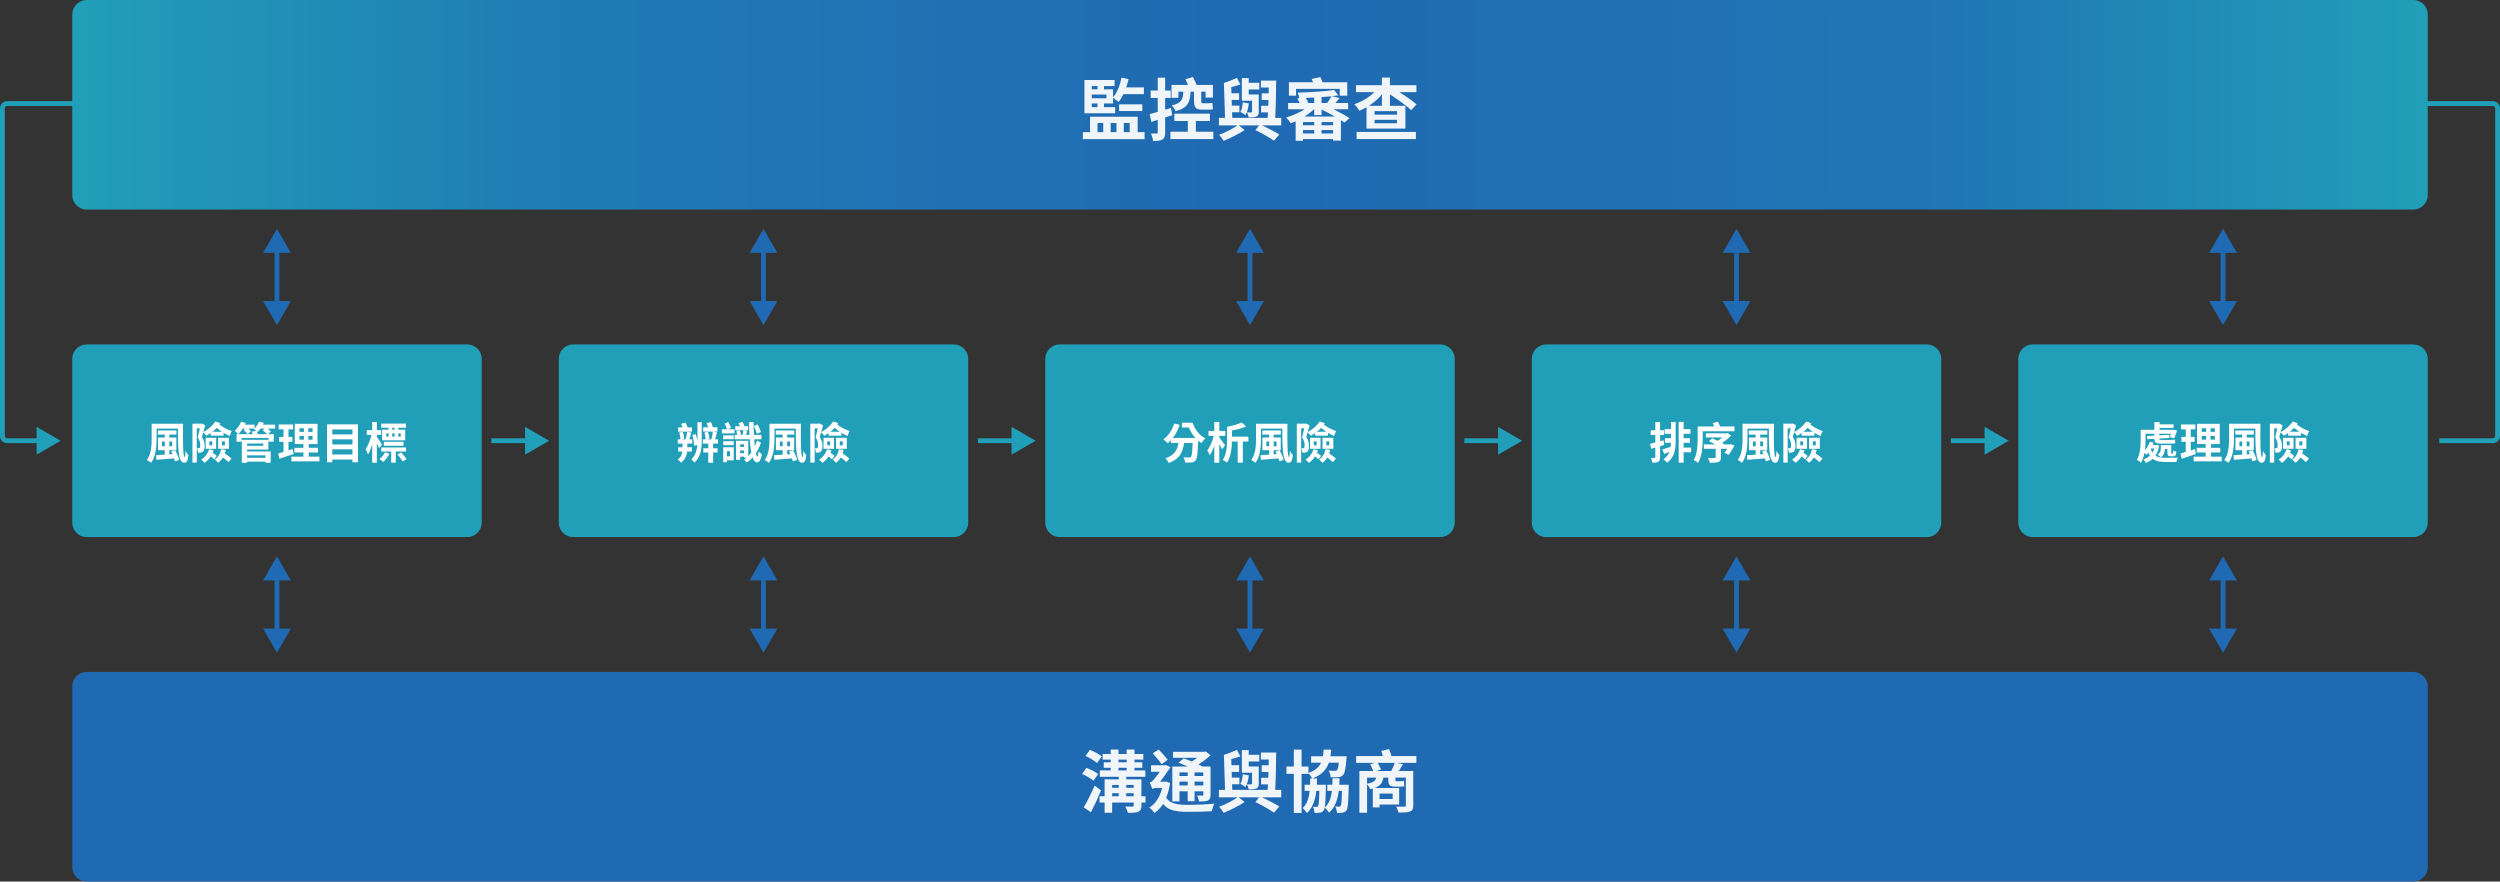 <svg width="1038" height="366" viewBox="0 0 1038 366" fill="none" xmlns="http://www.w3.org/2000/svg">
<rect x="0" y="0" width="1038" height="366" fill="#333333" stroke="none"/>
<path d="M25.198 183L15.198 177.226V188.774L25.198 183ZM1012.8 184H1035V182H1012.8V184ZM1038 181V45H1036V181H1038ZM1035 42H3V44H1035V42ZM0 45V181H2V45H0ZM3 184H16.198V182H3V184ZM0 181C0 182.657 1.343 184 3 184V182C2.448 182 2 181.552 2 181H0ZM3 42C1.343 42 0 43.343 0 45H2C2 44.448 2.448 44 3 44V42ZM1038 45C1038 43.343 1036.66 42 1035 42V44C1035.55 44 1036 44.448 1036 45H1038ZM1035 184C1036.66 184 1038 182.657 1038 181H1036C1036 181.552 1035.55 182 1035 182V184Z" fill="#219FB8"/>
<path d="M30 6C30 2.686 32.686 0 36 0H1002C1005.31 0 1008 2.686 1008 6V81C1008 84.314 1005.31 87 1002 87H36C32.686 87 30 84.314 30 81V6Z" fill="url(#paint0_linear_36_2732)"/>
<path d="M450.26 44.492H463V47.04H450.26V44.492ZM464.652 43.316H474.284V46.116H464.652V43.316ZM465.66 32.256L468.572 32.844C467.76 36.512 466.248 40.068 464.456 42.336C463.952 41.86 462.72 40.964 462.02 40.544C463.784 38.584 465.016 35.448 465.66 32.256ZM450.26 33.208H462.776V35.728H453.312V45.556H450.26V33.208ZM451.772 37.1H462.132V42.952H451.772V40.796H459.388V39.256H451.772V37.1ZM455.692 34.132H458.38V38.164H455.692V34.132ZM455.692 41.496H458.38V45.584H455.692V41.496ZM465.94 36.288H474.956V39.088H464.708L465.94 36.288ZM449.588 54.852H475.236V57.764H449.588V54.852ZM452.584 48.468H472.352V56.336H469.048V51.072H466.612V56.336H463.56V51.072H461.152V56.336H458.072V51.072H455.692V56.336H452.584V48.468ZM487.584 47.208H502.368V50.232H487.584V47.208ZM485.96 54.684H503.796V57.736H485.96V54.684ZM486.408 35.252H503.6V40.516H500.548V38.052H489.292V40.6H486.408V35.252ZM493.184 48.692H496.516V56.14H493.184V48.692ZM477.364 47.376C479.632 46.816 482.992 45.808 486.184 44.828L486.716 47.824C483.748 48.804 480.556 49.812 478.008 50.624L477.364 47.376ZM477.756 37.576H486.072V40.656H477.756V37.576ZM480.696 32.256H483.776V54.964C483.776 56.532 483.496 57.4 482.628 57.904C481.788 58.436 480.584 58.548 478.764 58.548C478.68 57.708 478.288 56.336 477.896 55.412C478.904 55.468 479.884 55.468 480.22 55.44C480.556 55.44 480.696 55.356 480.696 54.964V32.256ZM492.176 32.9L495.312 31.976C495.984 33.236 496.74 34.86 497.132 35.952L493.884 37.044C493.576 35.952 492.82 34.188 492.176 32.9ZM491.336 37.604H494.36C494.192 42.224 493.324 44.856 488.088 46.172C487.836 45.444 487.08 44.324 486.492 43.764C490.748 42.84 491.224 41.132 491.336 37.604ZM495.76 37.324H498.756V41.86C498.756 42.588 498.84 42.868 499.316 42.868C499.708 42.868 501.164 42.868 501.612 42.868C502.144 42.868 502.956 42.812 503.376 42.7C503.432 43.456 503.516 44.632 503.628 45.332C503.18 45.5 502.396 45.528 501.668 45.528C501.164 45.528 499.652 45.528 499.204 45.528C496.376 45.528 495.76 44.52 495.76 41.832V37.324ZM523.536 33.46H528.716V36.344H523.536V33.46ZM517.264 34.384H522.864V37.156H517.264V34.384ZM523.844 38.752H528.576V41.524H523.844V38.752ZM523.62 43.904H528.324V46.676H523.62V43.904ZM509.788 38.724H514.492V41.496H509.788V38.724ZM509.928 43.848H514.604V46.62H509.928V43.848ZM526.784 33.46H529.864C529.836 38.948 529.696 45.948 529.388 50.148H526.252C526.588 45.864 526.812 38.836 526.784 33.46ZM513.568 32.34L514.996 35.084C513.036 35.756 510.796 36.344 508.948 36.764C508.808 36.12 508.472 35.112 508.164 34.44C509.956 33.88 512.084 33.04 513.568 32.34ZM515.612 32.452H518.468V39.228H521.576V41.832H515.612V32.452ZM506.092 48.944H531.964V52.052H506.092V48.944ZM521.24 54.012L523.088 51.66C525.972 52.948 529.276 54.656 531.18 55.832L528.968 58.408C527.148 57.176 524.04 55.328 521.24 54.012ZM514.1 51.856L516.76 54.012C514.324 55.608 510.824 57.372 508.08 58.492C507.632 57.764 506.82 56.672 506.176 55.972C508.808 54.992 512.252 53.228 514.1 51.856ZM508.164 34.44L511.188 35.28L511.664 49.896H508.668L508.164 34.44ZM516.004 42.504L518.496 42.924C518.328 44.744 517.88 46.592 517.096 47.796C516.648 47.404 515.556 46.732 514.968 46.452C515.668 45.416 515.892 43.96 516.004 42.504ZM519.84 39.256H522.64V46.34C522.64 47.516 522.416 48.02 521.66 48.356C520.904 48.72 519.84 48.72 518.468 48.72C518.328 48.076 518.02 47.236 517.74 46.648C518.44 46.704 519.252 46.704 519.504 46.676C519.756 46.676 519.84 46.592 519.84 46.34V39.256ZM545.656 39.564H548.708V47.796H545.656V39.564ZM545.656 49.672H548.708V56.7H545.656V49.672ZM537.956 48.384H556.744V58.38H553.496V50.68H541.008V58.464H537.956V48.384ZM534.82 42.756H559.74V45.36H534.82V42.756ZM540.084 52.024H554.728V54.012H540.084V52.024ZM540.084 55.412H554.728V57.736H540.084V55.412ZM553.944 37.352L555.652 39.592C551.172 40.292 544.788 40.656 539.44 40.684C539.384 40.04 539.076 39.032 538.796 38.444C544.032 38.304 550.22 37.94 553.944 37.352ZM544.2 43.4L546.468 44.464C543.976 47.236 539.664 49.84 535.94 51.184C535.52 50.484 534.596 49.364 533.98 48.776C537.676 47.74 541.988 45.584 544.2 43.4ZM538.628 40.88L541.876 40.236C542.436 40.964 542.968 42 543.164 42.756L539.804 43.568C539.636 42.812 539.16 41.692 538.628 40.88ZM552.852 39.872L556.184 40.712C555.204 41.944 554.168 43.12 553.384 43.876L550.808 43.064C551.508 42.168 552.404 40.824 552.852 39.872ZM535.156 34.16H559.376V39.732H556.268V36.904H538.124V39.732H535.156V34.16ZM544.62 32.788L548.204 32.004C548.736 33.04 549.268 34.412 549.408 35.336L545.628 36.204C545.516 35.308 545.096 33.852 544.62 32.788ZM548.26 45.276L549.912 43.54C553.72 45.276 557.864 47.46 560.328 49.028L558.256 50.876C555.96 49.28 552.068 47.04 548.26 45.276ZM570.716 49.728V51.184H580.012V49.728H570.716ZM570.716 46.144V47.6H580.012V46.144H570.716ZM567.384 43.932H583.512V53.396H567.384V43.932ZM563.016 35.364H588.104V38.248H563.016V35.364ZM573.768 32.228H577.1V44.8H573.768V32.228ZM572.284 36.26L575.112 37.324C572.704 41.104 568.7 44.268 564.444 45.976C563.94 45.164 562.988 43.932 562.288 43.288C566.32 41.972 570.296 39.228 572.284 36.26ZM563.268 54.768H587.88V57.736H563.268V54.768ZM575.784 38.332L577.772 36.232C581.076 38.22 585.78 41.244 588.132 43.288L585.948 45.752C583.792 43.68 579.2 40.488 575.784 38.332Z" fill="#F0F5FA"/>
<path d="M115 135L120.774 125L109.226 125L115 135ZM115 95L109.226 105L120.774 105L115 95ZM116 126L116 104L114 104L114 126L116 126Z" fill="#2069B3"/>
<path d="M30 149C30 145.686 32.686 143 36 143H194C197.314 143 200 145.686 200 149V217C200 220.314 197.314 223 194 223H36C32.686 223 30 220.314 30 217V149Z" fill="#219FB8"/>
<path d="M64.006 175.938H74.77V177.954H64.006V175.938ZM62.962 175.938H65.014V182.238C65.014 185.244 64.726 189.528 62.728 192.174C62.368 191.814 61.45 191.238 60.964 191.004C62.8 188.574 62.962 184.956 62.962 182.238V175.938ZM73.888 175.938H76.012C75.922 183.048 75.904 189.78 76.732 189.78C76.876 189.78 76.984 188.664 77.02 187.224C77.38 187.836 77.848 188.556 78.226 188.952C78.028 191.112 77.614 192.138 76.498 192.138C73.672 192.138 73.906 184.506 73.888 175.938ZM68.416 180.168H70.288V189.618H68.416V180.168ZM67.282 183.3V185.28H71.476V183.3H67.282ZM65.626 181.662H73.222V186.918H65.626V181.662ZM64.816 188.988C66.868 188.898 69.982 188.7 72.952 188.502V190.266C70.108 190.518 67.12 190.752 64.96 190.914L64.816 188.988ZM71.062 187.458L72.7 186.954C73.456 188.196 74.176 189.852 74.392 190.968L72.628 191.544C72.43 190.464 71.764 188.754 71.062 187.458ZM65.554 178.728H73.258V180.456H65.554V178.728ZM79.9 175.92H83.752V177.846H81.7V192.066H79.9V175.92ZM83.23 175.92H83.572L83.842 175.848L85.192 176.622C84.796 178.152 84.274 179.988 83.824 181.41C84.76 182.814 84.958 184.092 84.958 185.136C84.958 186.324 84.742 187.098 84.22 187.53C83.968 187.746 83.644 187.854 83.266 187.926C82.978 187.962 82.582 187.962 82.204 187.962C82.204 187.44 82.042 186.63 81.772 186.108C82.024 186.126 82.24 186.126 82.456 186.126C82.6 186.126 82.762 186.072 82.888 185.964C83.068 185.802 83.14 185.424 83.14 184.884C83.14 184.038 82.978 182.868 82.114 181.608C82.546 180.024 83.014 177.648 83.23 176.532V175.92ZM87.496 179.25H92.824V180.888H87.496V179.25ZM86.938 183.228V184.902H88.126V183.228H86.938ZM85.39 181.788H89.746V186.342H85.39V181.788ZM92.14 183.228V184.902H93.382V183.228H92.14ZM90.574 181.788H95.056V186.342H90.574V181.788ZM86.812 186.54L88.684 186.936C87.964 189.186 86.614 191.022 84.904 192.192C84.616 191.832 83.932 191.13 83.518 190.806C85.102 189.888 86.254 188.376 86.812 186.54ZM86.848 189.042L87.892 187.764C88.612 188.196 89.548 188.826 89.998 189.294L88.9 190.716C88.486 190.23 87.568 189.51 86.848 189.042ZM91.798 186.522L93.724 186.792C93.238 189.15 92.176 191.004 90.556 192.156C90.286 191.814 89.584 191.094 89.17 190.788C90.592 189.888 91.474 188.358 91.798 186.522ZM91.474 189.15L92.698 187.854C93.814 188.574 95.38 189.672 96.136 190.41L94.858 191.886C94.138 191.112 92.626 189.942 91.474 189.15ZM89.404 174.984L91.474 175.722C90.142 177.882 87.982 179.7 85.714 180.942C85.408 180.528 84.724 179.772 84.292 179.43C86.416 178.386 88.36 176.658 89.404 174.984ZM90.394 175.578C91.636 176.91 94.084 178.314 96.226 178.998C95.902 179.52 95.524 180.474 95.38 181.05C93.004 180.024 90.43 178.242 88.882 176.586L90.394 175.578ZM102.094 190.068H110.86V191.652H102.094V190.068ZM98.224 180.24H113.668V183.39H111.472V181.86H100.312V183.39H98.224V180.24ZM101.986 182.616H111.418V186.648H101.986V185.1H109.312V184.164H101.986V182.616ZM102.112 187.458H112.39V192.138H110.23V189.042H102.112V187.458ZM100.402 182.616H102.598V192.156H100.402V182.616ZM104.47 179.232L106.396 178.836C106.756 179.376 107.152 180.132 107.278 180.636L105.262 181.068C105.136 180.582 104.794 179.808 104.47 179.232ZM100.042 176.316H105.676V177.954H100.042V176.316ZM107.476 176.316H114.226V177.954H107.476V176.316ZM100.132 175.056L102.04 175.614C101.32 177.36 100.096 179.16 98.944 180.312C98.638 179.934 97.918 179.178 97.504 178.836C98.566 177.9 99.574 176.478 100.132 175.056ZM107.584 175.056L109.546 175.56C108.97 177.018 107.98 178.476 106.972 179.376C106.612 179.016 105.838 178.368 105.37 178.098C106.306 177.342 107.134 176.208 107.584 175.056ZM101.194 178.566L102.472 177.432C103.066 177.9 103.822 178.584 104.2 179.034L102.85 180.276C102.508 179.808 101.77 179.07 101.194 178.566ZM109.042 178.602L110.428 177.468C111.112 177.954 112.03 178.674 112.48 179.196L111.022 180.456C110.626 179.934 109.744 179.16 109.042 178.602ZM124.324 181.014V182.562H129.778V181.014H124.324ZM124.324 177.81V179.322H129.778V177.81H124.324ZM122.38 175.974H131.83V184.38H122.38V175.974ZM122.254 185.928H132.028V187.872H122.254V185.928ZM120.994 189.6H132.622V191.544H120.994V189.6ZM115.72 176.244H121.696V178.26H115.72V176.244ZM115.9 181.428H121.39V183.426H115.9V181.428ZM115.522 188.268C117.07 187.872 119.374 187.152 121.534 186.45L121.912 188.52C119.896 189.204 117.736 189.906 116.008 190.464L115.522 188.268ZM117.718 177.036H119.77V188.106L117.718 188.43V177.036ZM126.178 176.748H127.996V183.534H128.194V190.518H125.98V183.534H126.178V176.748ZM137.356 180.366H147.13V182.4H137.356V180.366ZM137.356 184.542H147.13V186.576H137.356V184.542ZM137.356 188.7H147.13V190.806H137.356V188.7ZM135.79 176.19H148.624V191.922H146.338V178.314H137.968V191.922H135.79V176.19ZM161.332 176.766H162.862V182.112H161.332V176.766ZM163.834 176.766H165.364V182.112H163.834V176.766ZM164.986 188.682L166.552 187.854C167.416 188.718 168.352 189.87 168.82 190.662L167.164 191.634C166.75 190.824 165.814 189.564 164.986 188.682ZM159.82 187.836L161.71 188.376C161.062 189.636 160.072 190.95 159.154 191.778C158.794 191.454 158.002 190.896 157.552 190.626C158.452 189.924 159.334 188.862 159.82 187.836ZM158.29 175.884H168.568V177.594H158.29V175.884ZM159.37 183.426H167.524V185.064H159.37V183.426ZM158.308 185.784H168.604V187.476H158.308V185.784ZM160.378 179.934V181.266H166.39V179.934H160.378ZM158.632 178.386H168.244V182.814H158.632V178.386ZM162.412 186.828H164.338V192.102H162.412V186.828ZM152.278 178.584H158.254V180.564H152.278V178.584ZM154.528 175.218H156.472V192.12H154.528V175.218ZM154.384 180.06L155.5 180.564C154.996 183.354 153.97 186.828 152.8 188.718C152.602 188.07 152.116 187.08 151.792 186.504C152.89 185.01 153.916 182.166 154.384 180.06ZM156.418 181.302C156.832 181.806 158.29 184.092 158.614 184.632L157.354 186.072C156.958 185.01 155.968 182.958 155.464 182.058L156.418 181.302Z" fill="white"/>
<path d="M115 271L120.774 261L109.226 261L115 271ZM115 231L109.226 241L120.774 241L115 231ZM116 262L116 240L114 240L114 262L116 262Z" fill="#2069B3"/>
<path d="M228 183L218 177.226V188.774L228 183ZM204 184H219V182H204V184Z" fill="#219FB8"/>
<path d="M317 135L322.774 125L311.226 125L317 135ZM317 95L311.226 105L322.774 105L317 95ZM318 126L318 104L316 104L316 126L318 126Z" fill="#2069B3"/>
<path d="M232 149C232 145.686 234.686 143 238 143H396C399.314 143 402 145.686 402 149V217C402 220.314 399.314 223 396 223H238C234.686 223 232 220.314 232 217V149Z" fill="#219FB8"/>
<path d="M289.586 175.326H291.368V182.508C291.368 186.144 291.044 189.6 288.326 192.12C288.056 191.688 287.444 191.04 287.03 190.734C289.316 188.574 289.586 185.604 289.586 182.508V175.326ZM281.558 177.468H287.318V179.232H281.558V177.468ZM281.396 182.4H287.426V184.182H281.396V182.4ZM282.026 179.574L283.52 179.286C283.844 180.168 284.078 181.374 284.078 182.148L282.494 182.49C282.512 181.716 282.314 180.51 282.026 179.574ZM285.32 179.25L287.03 179.628C286.688 180.798 286.346 182.094 286.04 182.922L284.618 182.58C284.87 181.662 285.194 180.258 285.32 179.25ZM291.962 177.414H297.884V179.196H291.962V177.414ZM291.8 182.418H298.136V184.182H291.8V182.418ZM292.466 179.592L293.942 179.268C294.284 180.168 294.536 181.356 294.554 182.148L292.97 182.508C292.97 181.734 292.772 180.51 292.466 179.592ZM295.976 179.16L297.722 179.52C297.38 180.78 297.02 182.184 296.714 183.102L295.274 182.76C295.544 181.788 295.85 180.24 295.976 179.16ZM294.068 183.084H296.084V192.12H294.068V183.084ZM292.016 186.108H297.938V187.872H292.016V186.108ZM283.394 182.94H285.374V186.216C285.374 188.214 284.87 190.644 282.728 192.138C282.458 191.724 281.846 191.058 281.414 190.734C283.196 189.618 283.394 187.656 283.394 186.198V182.94ZM282.782 175.974L284.582 175.434C285.032 176.262 285.554 177.396 285.752 178.116L283.844 178.746C283.682 178.026 283.214 176.838 282.782 175.974ZM281.594 185.712H287.3V187.476H281.594V185.712ZM293.438 175.668L295.202 175.272C295.598 176.136 296.012 177.252 296.156 177.972L294.284 178.44C294.158 177.738 293.798 176.568 293.438 175.668ZM287.462 180.564L288.884 180.258C289.37 181.698 289.676 183.534 289.676 184.74L288.128 185.046C288.164 183.858 287.894 181.986 287.462 180.564ZM305.03 180.564H316.136V182.382H305.03V180.564ZM305.282 176.946H310.628V178.602H305.282V176.946ZM313.004 176.856L314.57 176.244C315.092 177.234 315.704 178.566 315.938 179.376L314.264 180.114C314.066 179.25 313.508 177.9 313.004 176.856ZM308.648 178.584L310.286 178.836C310.034 179.646 309.818 180.492 309.62 181.05L308.216 180.816C308.378 180.168 308.576 179.232 308.648 178.584ZM305.75 178.854L307.208 178.62C307.424 179.304 307.604 180.222 307.676 180.798L306.128 181.086C306.092 180.492 305.93 179.574 305.75 178.854ZM314.3 182.904L315.956 183.75C314.768 187.44 312.554 190.374 310.124 192.048C309.872 191.706 309.314 191.166 308.918 190.878C311.222 189.33 313.274 186.522 314.3 182.904ZM310.988 175.254H312.878C312.932 182.634 313.688 189.546 314.462 189.546C314.696 189.528 314.858 188.772 314.912 187.404C315.236 187.836 316.01 188.394 316.316 188.592C315.866 191.4 315.038 192.012 314.408 191.994C311.888 192.012 311.168 184.848 310.988 175.254ZM306.668 175.65L308.324 175.2C308.684 175.848 309.062 176.712 309.224 177.27L307.478 177.792C307.352 177.216 306.992 176.316 306.668 175.65ZM306.326 185.586H309.692V187.026H306.326V185.586ZM305.588 183.03H307.316V190.914H305.588V183.03ZM306.452 183.03H310.682V190.032H308.918V184.488H306.452V183.03ZM306.308 188.16H309.656V189.6H306.308V188.16ZM300.278 180.744H304.634V182.364H300.278V180.744ZM300.278 183.192H304.634V184.83H300.278V183.192ZM299.72 178.224H304.976V179.934H299.72V178.224ZM301.286 185.694H304.652V191.13H301.286V189.456H303.104V187.35H301.286V185.694ZM300.278 185.694H301.808V191.886H300.278V185.694ZM300.872 175.848L302.384 175.272C302.834 176.01 303.338 177.036 303.536 177.648L301.952 178.332C301.754 177.684 301.304 176.64 300.872 175.848ZM320.546 175.938H331.31V177.954H320.546V175.938ZM319.502 175.938H321.554V182.238C321.554 185.244 321.266 189.528 319.268 192.174C318.908 191.814 317.99 191.238 317.504 191.004C319.34 188.574 319.502 184.956 319.502 182.238V175.938ZM330.428 175.938H332.552C332.462 183.048 332.444 189.78 333.272 189.78C333.416 189.78 333.524 188.664 333.56 187.224C333.92 187.836 334.388 188.556 334.766 188.952C334.568 191.112 334.154 192.138 333.038 192.138C330.212 192.138 330.446 184.506 330.428 175.938ZM324.956 180.168H326.828V189.618H324.956V180.168ZM323.822 183.3V185.28H328.016V183.3H323.822ZM322.166 181.662H329.762V186.918H322.166V181.662ZM321.356 188.988C323.408 188.898 326.522 188.7 329.492 188.502V190.266C326.648 190.518 323.66 190.752 321.5 190.914L321.356 188.988ZM327.602 187.458L329.24 186.954C329.996 188.196 330.716 189.852 330.932 190.968L329.168 191.544C328.97 190.464 328.304 188.754 327.602 187.458ZM322.094 178.728H329.798V180.456H322.094V178.728ZM336.44 175.92H340.292V177.846H338.24V192.066H336.44V175.92ZM339.77 175.92H340.112L340.382 175.848L341.732 176.622C341.336 178.152 340.814 179.988 340.364 181.41C341.3 182.814 341.498 184.092 341.498 185.136C341.498 186.324 341.282 187.098 340.76 187.53C340.508 187.746 340.184 187.854 339.806 187.926C339.518 187.962 339.122 187.962 338.744 187.962C338.744 187.44 338.582 186.63 338.312 186.108C338.564 186.126 338.78 186.126 338.996 186.126C339.14 186.126 339.302 186.072 339.428 185.964C339.608 185.802 339.68 185.424 339.68 184.884C339.68 184.038 339.518 182.868 338.654 181.608C339.086 180.024 339.554 177.648 339.77 176.532V175.92ZM344.036 179.25H349.364V180.888H344.036V179.25ZM343.478 183.228V184.902H344.666V183.228H343.478ZM341.93 181.788H346.286V186.342H341.93V181.788ZM348.68 183.228V184.902H349.922V183.228H348.68ZM347.114 181.788H351.596V186.342H347.114V181.788ZM343.352 186.54L345.224 186.936C344.504 189.186 343.154 191.022 341.444 192.192C341.156 191.832 340.472 191.13 340.058 190.806C341.642 189.888 342.794 188.376 343.352 186.54ZM343.388 189.042L344.432 187.764C345.152 188.196 346.088 188.826 346.538 189.294L345.44 190.716C345.026 190.23 344.108 189.51 343.388 189.042ZM348.338 186.522L350.264 186.792C349.778 189.15 348.716 191.004 347.096 192.156C346.826 191.814 346.124 191.094 345.71 190.788C347.132 189.888 348.014 188.358 348.338 186.522ZM348.014 189.15L349.238 187.854C350.354 188.574 351.92 189.672 352.676 190.41L351.398 191.886C350.678 191.112 349.166 189.942 348.014 189.15ZM345.944 174.984L348.014 175.722C346.682 177.882 344.522 179.7 342.254 180.942C341.948 180.528 341.264 179.772 340.832 179.43C342.956 178.386 344.9 176.658 345.944 174.984ZM346.934 175.578C348.176 176.91 350.624 178.314 352.766 178.998C352.442 179.52 352.064 180.474 351.92 181.05C349.544 180.024 346.97 178.242 345.422 176.586L346.934 175.578Z" fill="white"/>
<path d="M317 271L322.774 261L311.226 261L317 271ZM317 231L311.226 241L322.774 241L317 231ZM318 262L318 240L316 240L316 262L318 262Z" fill="#2069B3"/>
<path d="M430 183L420 177.226V188.774L430 183ZM406 184H421V182H406V184Z" fill="#219FB8"/>
<path d="M519 135L524.774 125L513.226 125L519 135ZM519 95L513.226 105L524.774 105L519 95ZM520 126L520 104L518 104L518 126L520 126Z" fill="#2069B3"/>
<path d="M434 149C434 145.686 436.686 143 440 143H598C601.314 143 604 145.686 604 149V217C604 220.314 601.314 223 598 223H440C436.686 223 434 220.314 434 217V149Z" fill="#219FB8"/>
<path d="M486.222 181.824H495.96V183.93H486.222V181.824ZM495.258 181.824H497.526C497.526 181.824 497.508 182.49 497.49 182.76C497.292 188.232 497.076 190.374 496.446 191.112C495.996 191.724 495.492 191.886 494.808 191.994C494.178 192.084 493.134 192.066 492.072 192.03C492.036 191.4 491.748 190.464 491.352 189.852C492.36 189.942 493.296 189.96 493.746 189.96C494.07 189.96 494.268 189.906 494.466 189.708C494.898 189.24 495.096 187.224 495.258 182.22V181.824ZM489.444 182.436H491.784C491.442 186.486 490.668 190.248 485.304 192.246C485.034 191.652 484.404 190.734 483.9 190.266C488.724 188.682 489.156 185.64 489.444 182.436ZM487.536 175.83L489.804 176.388C488.778 179.52 486.942 182.31 484.872 184.038C484.476 183.606 483.558 182.796 483.054 182.418C485.088 180.978 486.708 178.548 487.536 175.83ZM490.74 175.506H494.862V177.504H490.74V175.506ZM492.792 175.506H495.186C496.032 178.134 497.868 180.69 500.406 181.986C499.938 182.454 499.218 183.39 498.858 183.984C496.176 182.292 494.232 179.412 493.26 176.622H492.792V175.506ZM510.504 181.302H518.334V183.336H510.504V181.302ZM515.562 175.398L517.38 177.108C515.31 177.972 512.556 178.602 510.18 178.98C510.072 178.476 509.748 177.666 509.478 177.216C511.692 176.784 514.086 176.118 515.562 175.398ZM513.888 181.932H516.03V192.102H513.888V181.932ZM501.774 178.926H508.74V180.978H501.774V178.926ZM504.186 175.218H506.256V192.12H504.186V175.218ZM504.114 180.312L505.374 180.762C504.816 183.66 503.664 187.152 502.278 189.006C502.08 188.412 501.594 187.53 501.252 186.99C502.512 185.424 503.646 182.616 504.114 180.312ZM506.04 181.374C506.508 181.914 508.272 184.308 508.65 184.866L507.408 186.558C506.904 185.424 505.662 183.282 505.05 182.346L506.04 181.374ZM509.478 177.216H511.512V182.544C511.512 185.388 511.224 189.492 509.46 192.066C509.082 191.742 508.182 191.184 507.678 191.004C509.334 188.592 509.478 185.1 509.478 182.544V177.216ZM522.546 175.938H533.31V177.954H522.546V175.938ZM521.502 175.938H523.554V182.238C523.554 185.244 523.266 189.528 521.268 192.174C520.908 191.814 519.99 191.238 519.504 191.004C521.34 188.574 521.502 184.956 521.502 182.238V175.938ZM532.428 175.938H534.552C534.462 183.048 534.444 189.78 535.272 189.78C535.416 189.78 535.524 188.664 535.56 187.224C535.92 187.836 536.388 188.556 536.766 188.952C536.568 191.112 536.154 192.138 535.038 192.138C532.212 192.138 532.446 184.506 532.428 175.938ZM526.956 180.168H528.828V189.618H526.956V180.168ZM525.822 183.3V185.28H530.016V183.3H525.822ZM524.166 181.662H531.762V186.918H524.166V181.662ZM523.356 188.988C525.408 188.898 528.522 188.7 531.492 188.502V190.266C528.648 190.518 525.66 190.752 523.5 190.914L523.356 188.988ZM529.602 187.458L531.24 186.954C531.996 188.196 532.716 189.852 532.932 190.968L531.168 191.544C530.97 190.464 530.304 188.754 529.602 187.458ZM524.094 178.728H531.798V180.456H524.094V178.728ZM538.44 175.92H542.292V177.846H540.24V192.066H538.44V175.92ZM541.77 175.92H542.112L542.382 175.848L543.732 176.622C543.336 178.152 542.814 179.988 542.364 181.41C543.3 182.814 543.498 184.092 543.498 185.136C543.498 186.324 543.282 187.098 542.76 187.53C542.508 187.746 542.184 187.854 541.806 187.926C541.518 187.962 541.122 187.962 540.744 187.962C540.744 187.44 540.582 186.63 540.312 186.108C540.564 186.126 540.78 186.126 540.996 186.126C541.14 186.126 541.302 186.072 541.428 185.964C541.608 185.802 541.68 185.424 541.68 184.884C541.68 184.038 541.518 182.868 540.654 181.608C541.086 180.024 541.554 177.648 541.77 176.532V175.92ZM546.036 179.25H551.364V180.888H546.036V179.25ZM545.478 183.228V184.902H546.666V183.228H545.478ZM543.93 181.788H548.286V186.342H543.93V181.788ZM550.68 183.228V184.902H551.922V183.228H550.68ZM549.114 181.788H553.596V186.342H549.114V181.788ZM545.352 186.54L547.224 186.936C546.504 189.186 545.154 191.022 543.444 192.192C543.156 191.832 542.472 191.13 542.058 190.806C543.642 189.888 544.794 188.376 545.352 186.54ZM545.388 189.042L546.432 187.764C547.152 188.196 548.088 188.826 548.538 189.294L547.44 190.716C547.026 190.23 546.108 189.51 545.388 189.042ZM550.338 186.522L552.264 186.792C551.778 189.15 550.716 191.004 549.096 192.156C548.826 191.814 548.124 191.094 547.71 190.788C549.132 189.888 550.014 188.358 550.338 186.522ZM550.014 189.15L551.238 187.854C552.354 188.574 553.92 189.672 554.676 190.41L553.398 191.886C552.678 191.112 551.166 189.942 550.014 189.15ZM547.944 174.984L550.014 175.722C548.682 177.882 546.522 179.7 544.254 180.942C543.948 180.528 543.264 179.772 542.832 179.43C544.956 178.386 546.9 176.658 547.944 174.984ZM548.934 175.578C550.176 176.91 552.624 178.314 554.766 178.998C554.442 179.52 554.064 180.474 553.92 181.05C551.544 180.024 548.97 178.242 547.422 176.586L548.934 175.578Z" fill="white"/>
<path d="M519 271L524.774 261L513.226 261L519 271ZM519 231L513.226 241L524.774 241L519 231ZM520 262L520 240L518 240L518 262L520 262Z" fill="#2069B3"/>
<path d="M632 183L622 177.226V188.774L632 183ZM608 184H623V182H608V184Z" fill="#219FB8"/>
<path d="M721 135L726.774 125L715.226 125L721 135ZM721 95L715.226 105L726.774 105L721 95ZM722 126L722 104L720 104L720 126L722 126Z" fill="#2069B3"/>
<path d="M636 149C636 145.686 638.686 143 642 143H800C803.314 143 806 145.686 806 149V217C806 220.314 803.314 223 800 223H642C638.686 223 636 220.314 636 217V149Z" fill="#219FB8"/>
<path d="M693.802 175.2H695.728V182.832C695.728 186.468 695.35 189.87 692.2 192.12C691.858 191.688 691.12 191.022 690.652 190.698C693.46 188.754 693.802 185.946 693.802 182.832V175.2ZM696.988 175.2H699.04V192.102H696.988V175.2ZM691.156 178.17H694.648V180.114H691.156V178.17ZM698.068 178.17H701.866V180.114H698.068V178.17ZM698.212 181.95H701.668V183.858H698.212V181.95ZM698.032 185.838H702.154V187.782H698.032V185.838ZM691.3 181.95H694.72V183.858H691.3V181.95ZM690.184 186.612C691.21 186.342 692.632 185.892 694.09 185.424L694.414 187.116C693.262 187.602 692.056 188.07 690.994 188.466L690.184 186.612ZM685.09 184.272C686.53 183.948 688.672 183.372 690.706 182.796L690.994 184.74C689.14 185.316 687.16 185.892 685.576 186.342L685.09 184.272ZM685.378 178.638H690.886V180.618H685.378V178.638ZM687.286 175.236H689.266V189.834C689.266 190.842 689.086 191.4 688.528 191.724C687.988 192.066 687.214 192.138 686.044 192.138C685.99 191.598 685.738 190.716 685.486 190.122C686.134 190.158 686.764 190.158 686.98 190.14C687.196 190.14 687.286 190.086 687.286 189.834V175.236ZM708.274 179.916H717.022V181.626H708.274V179.916ZM707.446 184.524H718.57V186.342H707.446V184.524ZM712.36 185.28H714.538V189.924C714.538 191.004 714.286 191.544 713.44 191.85C712.63 192.138 711.46 192.138 709.894 192.138C709.804 191.544 709.48 190.716 709.192 190.158C710.272 190.194 711.586 190.194 711.91 190.176C712.252 190.176 712.36 190.122 712.36 189.87V185.28ZM717.904 184.524H718.246L718.588 184.416L720.136 185.028C719.398 186.378 718.516 187.872 717.724 188.844L715.996 188.052C716.644 187.206 717.418 185.892 717.904 184.794V184.524ZM716.356 179.916H716.914L717.382 179.808L718.75 180.888C717.49 182.202 715.708 183.624 713.926 184.488C713.656 184.128 713.116 183.552 712.792 183.264C714.16 182.544 715.672 181.23 716.356 180.33V179.916ZM705.916 177.072H720.136V179.07H705.916V177.072ZM704.872 177.072H706.978V181.986C706.978 184.92 706.708 189.384 705.07 192.192C704.692 191.832 703.738 191.22 703.252 190.986C704.746 188.412 704.872 184.632 704.872 181.986V177.072ZM709.552 183.21L710.866 181.986C712.432 182.634 714.7 183.678 715.87 184.38L714.484 185.766C713.404 185.046 711.19 183.93 709.552 183.21ZM711.154 175.65L713.296 175.074C713.656 175.776 714.088 176.766 714.304 177.378L712.036 178.044C711.874 177.432 711.478 176.406 711.154 175.65ZM724.546 175.938H735.31V177.954H724.546V175.938ZM723.502 175.938H725.554V182.238C725.554 185.244 725.266 189.528 723.268 192.174C722.908 191.814 721.99 191.238 721.504 191.004C723.34 188.574 723.502 184.956 723.502 182.238V175.938ZM734.428 175.938H736.552C736.462 183.048 736.444 189.78 737.272 189.78C737.416 189.78 737.524 188.664 737.56 187.224C737.92 187.836 738.388 188.556 738.766 188.952C738.568 191.112 738.154 192.138 737.038 192.138C734.212 192.138 734.446 184.506 734.428 175.938ZM728.956 180.168H730.828V189.618H728.956V180.168ZM727.822 183.3V185.28H732.016V183.3H727.822ZM726.166 181.662H733.762V186.918H726.166V181.662ZM725.356 188.988C727.408 188.898 730.522 188.7 733.492 188.502V190.266C730.648 190.518 727.66 190.752 725.5 190.914L725.356 188.988ZM731.602 187.458L733.24 186.954C733.996 188.196 734.716 189.852 734.932 190.968L733.168 191.544C732.97 190.464 732.304 188.754 731.602 187.458ZM726.094 178.728H733.798V180.456H726.094V178.728ZM740.44 175.92H744.292V177.846H742.24V192.066H740.44V175.92ZM743.77 175.92H744.112L744.382 175.848L745.732 176.622C745.336 178.152 744.814 179.988 744.364 181.41C745.3 182.814 745.498 184.092 745.498 185.136C745.498 186.324 745.282 187.098 744.76 187.53C744.508 187.746 744.184 187.854 743.806 187.926C743.518 187.962 743.122 187.962 742.744 187.962C742.744 187.44 742.582 186.63 742.312 186.108C742.564 186.126 742.78 186.126 742.996 186.126C743.14 186.126 743.302 186.072 743.428 185.964C743.608 185.802 743.68 185.424 743.68 184.884C743.68 184.038 743.518 182.868 742.654 181.608C743.086 180.024 743.554 177.648 743.77 176.532V175.92ZM748.036 179.25H753.364V180.888H748.036V179.25ZM747.478 183.228V184.902H748.666V183.228H747.478ZM745.93 181.788H750.286V186.342H745.93V181.788ZM752.68 183.228V184.902H753.922V183.228H752.68ZM751.114 181.788H755.596V186.342H751.114V181.788ZM747.352 186.54L749.224 186.936C748.504 189.186 747.154 191.022 745.444 192.192C745.156 191.832 744.472 191.13 744.058 190.806C745.642 189.888 746.794 188.376 747.352 186.54ZM747.388 189.042L748.432 187.764C749.152 188.196 750.088 188.826 750.538 189.294L749.44 190.716C749.026 190.23 748.108 189.51 747.388 189.042ZM752.338 186.522L754.264 186.792C753.778 189.15 752.716 191.004 751.096 192.156C750.826 191.814 750.124 191.094 749.71 190.788C751.132 189.888 752.014 188.358 752.338 186.522ZM752.014 189.15L753.238 187.854C754.354 188.574 755.92 189.672 756.676 190.41L755.398 191.886C754.678 191.112 753.166 189.942 752.014 189.15ZM749.944 174.984L752.014 175.722C750.682 177.882 748.522 179.7 746.254 180.942C745.948 180.528 745.264 179.772 744.832 179.43C746.956 178.386 748.9 176.658 749.944 174.984ZM750.934 175.578C752.176 176.91 754.624 178.314 756.766 178.998C756.442 179.52 756.064 180.474 755.92 181.05C753.544 180.024 750.97 178.242 749.422 176.586L750.934 175.578Z" fill="white"/>
<path d="M721 271L726.774 261L715.226 261L721 271ZM721 231L715.226 241L726.774 241L721 231ZM722 262L722 240L720 240L720 262L722 262Z" fill="#2069B3"/>
<path d="M834 183L824 177.226V188.774L834 183ZM810 184H825V182H810V184Z" fill="#219FB8"/>
<path d="M923 135L928.774 125L917.226 125L923 135ZM923 95L917.226 105L928.774 105L923 95ZM924 126L924 104L922 104L922 126L924 126Z" fill="#2069B3"/>
<path d="M838 149C838 145.686 840.686 143 844 143H1002C1005.31 143 1008 145.686 1008 149V217C1008 220.314 1005.31 223 1002 223H844C840.686 223 838 220.314 838 217V149Z" fill="#219FB8"/>
<path d="M895.46 176.172H902.462V177.684H895.46V176.172ZM892.706 184.776H895.334V186.234H892.706V184.776ZM898.034 184.83H901.04V186.396H898.034V184.83ZM889.97 178.458H902.462V180.096H889.97V178.458ZM894.488 175.218H896.648V179.322H894.488V175.218ZM891.446 181.032L900.644 180.528L900.716 181.842L891.518 182.364L891.446 181.032ZM888.8 178.458H890.834V182.706C890.834 185.424 890.546 189.564 888.89 192.174C888.548 191.796 887.666 191.094 887.216 190.878C888.674 188.502 888.8 185.082 888.8 182.688V178.458ZM901.724 178.458H902.048L902.372 178.386L903.92 178.746C903.596 179.88 903.128 181.158 902.714 181.986L900.914 181.482C901.202 180.78 901.544 179.646 901.724 178.728V178.458ZM897.17 184.83H898.862V186.126C898.862 187.386 898.556 188.898 897.17 189.924C896.918 189.6 896.198 188.988 895.838 188.772C897.008 187.944 897.17 186.936 897.17 186.054V184.83ZM892.58 183.408L894.2 183.822C893.552 185.748 892.4 187.638 891.158 188.826C890.906 188.502 890.312 187.872 889.952 187.566C891.104 186.576 892.058 185.028 892.58 183.408ZM894.794 184.776H895.118L895.442 184.74L896.504 184.992C895.82 188.988 893.876 191.112 890.906 192.21C890.726 191.778 890.312 191.076 889.988 190.716C892.508 189.96 894.254 188.07 894.794 185.028V184.776ZM892.832 186C893.822 189.528 896.108 190.086 899.222 190.086C900.014 190.104 903.272 190.086 904.262 190.05C904.01 190.464 903.722 191.31 903.632 191.814H899.132C895.226 191.814 892.742 190.986 891.428 186.468L892.832 186ZM899.906 184.83H901.49V187.89C901.49 188.286 901.508 188.322 901.688 188.322C901.76 188.322 901.994 188.322 902.066 188.322C902.264 188.322 902.318 188.106 902.372 187.026C902.66 187.242 903.236 187.44 903.632 187.53C903.524 189.024 903.164 189.474 902.264 189.474C902.03 189.474 901.616 189.474 901.382 189.474C900.248 189.474 899.906 189.114 899.906 187.89V184.83ZM894.47 179.736H896.522V181.986C896.522 182.472 896.612 182.652 897.278 182.652C897.836 182.652 900.14 182.652 900.752 182.652C901.418 182.652 902.57 182.616 903.002 182.508C903.074 183.048 903.11 183.606 903.2 184.056C902.75 184.182 901.778 184.182 900.95 184.182C900.284 184.182 897.584 184.182 897.008 184.182C894.956 184.182 894.47 183.516 894.47 181.968V179.736ZM914.144 181.014V182.562H919.598V181.014H914.144ZM914.144 177.81V179.322H919.598V177.81H914.144ZM912.2 175.974H921.65V184.38H912.2V175.974ZM912.074 185.928H921.848V187.872H912.074V185.928ZM910.814 189.6H922.442V191.544H910.814V189.6ZM905.54 176.244H911.516V178.26H905.54V176.244ZM905.72 181.428H911.21V183.426H905.72V181.428ZM905.342 188.268C906.89 187.872 909.194 187.152 911.354 186.45L911.732 188.52C909.716 189.204 907.556 189.906 905.828 190.464L905.342 188.268ZM907.538 177.036H909.59V188.106L907.538 188.43V177.036ZM915.998 176.748H917.816V183.534H918.014V190.518H915.8V183.534H915.998V176.748ZM926.546 175.938H937.31V177.954H926.546V175.938ZM925.502 175.938H927.554V182.238C927.554 185.244 927.266 189.528 925.268 192.174C924.908 191.814 923.99 191.238 923.504 191.004C925.34 188.574 925.502 184.956 925.502 182.238V175.938ZM936.428 175.938H938.552C938.462 183.048 938.444 189.78 939.272 189.78C939.416 189.78 939.524 188.664 939.56 187.224C939.92 187.836 940.388 188.556 940.766 188.952C940.568 191.112 940.154 192.138 939.038 192.138C936.212 192.138 936.446 184.506 936.428 175.938ZM930.956 180.168H932.828V189.618H930.956V180.168ZM929.822 183.3V185.28H934.016V183.3H929.822ZM928.166 181.662H935.762V186.918H928.166V181.662ZM927.356 188.988C929.408 188.898 932.522 188.7 935.492 188.502V190.266C932.648 190.518 929.66 190.752 927.5 190.914L927.356 188.988ZM933.602 187.458L935.24 186.954C935.996 188.196 936.716 189.852 936.932 190.968L935.168 191.544C934.97 190.464 934.304 188.754 933.602 187.458ZM928.094 178.728H935.798V180.456H928.094V178.728ZM942.44 175.92H946.292V177.846H944.24V192.066H942.44V175.92ZM945.77 175.92H946.112L946.382 175.848L947.732 176.622C947.336 178.152 946.814 179.988 946.364 181.41C947.3 182.814 947.498 184.092 947.498 185.136C947.498 186.324 947.282 187.098 946.76 187.53C946.508 187.746 946.184 187.854 945.806 187.926C945.518 187.962 945.122 187.962 944.744 187.962C944.744 187.44 944.582 186.63 944.312 186.108C944.564 186.126 944.78 186.126 944.996 186.126C945.14 186.126 945.302 186.072 945.428 185.964C945.608 185.802 945.68 185.424 945.68 184.884C945.68 184.038 945.518 182.868 944.654 181.608C945.086 180.024 945.554 177.648 945.77 176.532V175.92ZM950.036 179.25H955.364V180.888H950.036V179.25ZM949.478 183.228V184.902H950.666V183.228H949.478ZM947.93 181.788H952.286V186.342H947.93V181.788ZM954.68 183.228V184.902H955.922V183.228H954.68ZM953.114 181.788H957.596V186.342H953.114V181.788ZM949.352 186.54L951.224 186.936C950.504 189.186 949.154 191.022 947.444 192.192C947.156 191.832 946.472 191.13 946.058 190.806C947.642 189.888 948.794 188.376 949.352 186.54ZM949.388 189.042L950.432 187.764C951.152 188.196 952.088 188.826 952.538 189.294L951.44 190.716C951.026 190.23 950.108 189.51 949.388 189.042ZM954.338 186.522L956.264 186.792C955.778 189.15 954.716 191.004 953.096 192.156C952.826 191.814 952.124 191.094 951.71 190.788C953.132 189.888 954.014 188.358 954.338 186.522ZM954.014 189.15L955.238 187.854C956.354 188.574 957.92 189.672 958.676 190.41L957.398 191.886C956.678 191.112 955.166 189.942 954.014 189.15ZM951.944 174.984L954.014 175.722C952.682 177.882 950.522 179.7 948.254 180.942C947.948 180.528 947.264 179.772 946.832 179.43C948.956 178.386 950.9 176.658 951.944 174.984ZM952.934 175.578C954.176 176.91 956.624 178.314 958.766 178.998C958.442 179.52 958.064 180.474 957.92 181.05C955.544 180.024 952.97 178.242 951.422 176.586L952.934 175.578Z" fill="white"/>
<path d="M923 271L928.774 261L917.226 261L923 271ZM923 231L917.226 241L928.774 241L923 231ZM924 262L924 240L922 240L922 262L924 262Z" fill="#2069B3"/>
<path d="M30 285C30 281.686 32.686 279 36 279H1002C1005.31 279 1008 281.686 1008 285V360C1008 363.314 1005.31 366 1002 366H36C32.686 366 30 363.314 30 360V285Z" fill="#2069B3"/>
<path d="M457.792 313.048H474.704V315.4H457.792V313.048ZM456.644 319.88H475.544V322.54H456.644V319.88ZM456.532 330.604H475.628V333.208H456.532V330.604ZM458.268 316.492H474.284V318.788H458.268V316.492ZM460.508 327.104H471.372V329.344H460.508V327.104ZM461.152 311.2H464.372V321.252H461.152V311.2ZM467.788 311.2H471.036V321.252H467.788V311.2ZM464.484 321.7H467.62V331.892H464.484V321.7ZM470.7 323.576H473.92V334.468C473.92 335.868 473.584 336.568 472.604 337.044C471.596 337.464 470.196 337.492 468.292 337.464C468.096 336.68 467.62 335.56 467.228 334.86C468.376 334.916 469.776 334.916 470.168 334.916C470.56 334.888 470.7 334.804 470.7 334.412V323.576ZM458.632 323.576H471.68V325.9H461.768V337.436H458.632V323.576ZM450.708 313.86L452.556 311.34C454.208 312.012 456.392 313.132 457.456 314.056L455.468 316.828C454.488 315.876 452.36 314.616 450.708 313.86ZM449.252 321.364L451.1 318.816C452.752 319.404 454.88 320.496 455.944 321.392L454.012 324.164C453.032 323.268 450.932 322.064 449.252 321.364ZM449.952 335.224C451.24 333.068 453.088 329.512 454.488 326.18L457.148 328.196C455.916 331.22 454.404 334.468 452.976 337.24L449.952 335.224ZM489.348 316.66L491.476 314.868C494.024 315.764 497.58 317.276 499.484 318.368L497.188 320.384C495.48 319.292 491.952 317.668 489.348 316.66ZM486.744 318.256H500.8V320.692H489.712V332.732H486.744V318.256ZM499.624 318.256H502.62V329.932C502.62 331.248 502.368 331.92 501.5 332.368C500.688 332.76 499.484 332.788 497.832 332.788C497.72 332.032 497.356 330.968 497.02 330.296C497.944 330.324 498.896 330.324 499.204 330.324C499.54 330.324 499.624 330.212 499.624 329.932V318.256ZM487.052 312.152H500.408V314.644H487.052V312.152ZM488.564 322.204H500.576V324.528H488.564V322.204ZM488.564 326.124H500.576V328.56H488.564V326.124ZM493.128 319.404H495.984V332.648H493.128V319.404ZM499.204 312.152H499.96L500.632 311.984L502.62 313.608C500.632 315.456 497.86 317.444 495.284 318.676C494.892 318.116 494.08 317.248 493.604 316.8C495.704 315.792 498.14 314.028 499.204 312.74V312.152ZM478.596 312.768L481.088 311.228C482.432 312.544 484 314.308 484.84 315.428L482.292 317.304C481.508 316.1 479.884 314.14 478.596 312.768ZM477.896 317.752H483.832V320.44H477.896V317.752ZM483.58 329.932C485.092 333.712 488.368 334.16 493.436 334.188C496.432 334.188 501.052 333.992 504.216 333.712C503.768 334.384 503.32 335.896 503.152 336.82C500.24 336.988 496.656 337.072 493.38 337.072C486.884 337.072 483.412 336.204 481.34 330.828L483.58 329.932ZM482.908 324.556H483.692L484.224 324.5L485.848 325.088C484.896 331.276 482.6 335.42 479.324 337.548C478.904 336.904 477.812 335.756 477.196 335.308C480.22 333.488 482.208 329.988 482.908 325.06V324.556ZM478.428 327.608V325.2L479.632 324.556H483.86L483.832 327.16H480.136C479.464 327.16 478.652 327.356 478.428 327.608ZM478.428 327.608C478.232 326.908 477.644 325.48 477.336 324.864C477.812 324.752 478.26 324.556 478.792 323.968C479.632 323.184 482.152 319.6 483.104 318.06V317.976L483.972 317.612L486.016 318.536C484.7 320.468 482.264 323.94 480.668 325.76C480.668 325.76 478.428 326.852 478.428 327.608ZM523.536 312.46H528.716V315.344H523.536V312.46ZM517.264 313.384H522.864V316.156H517.264V313.384ZM523.844 317.752H528.576V320.524H523.844V317.752ZM523.62 322.904H528.324V325.676H523.62V322.904ZM509.788 317.724H514.492V320.496H509.788V317.724ZM509.928 322.848H514.604V325.62H509.928V322.848ZM526.784 312.46H529.864C529.836 317.948 529.696 324.948 529.388 329.148H526.252C526.588 324.864 526.812 317.836 526.784 312.46ZM513.568 311.34L514.996 314.084C513.036 314.756 510.796 315.344 508.948 315.764C508.808 315.12 508.472 314.112 508.164 313.44C509.956 312.88 512.084 312.04 513.568 311.34ZM515.612 311.452H518.468V318.228H521.576V320.832H515.612V311.452ZM506.092 327.944H531.964V331.052H506.092V327.944ZM521.24 333.012L523.088 330.66C525.972 331.948 529.276 333.656 531.18 334.832L528.968 337.408C527.148 336.176 524.04 334.328 521.24 333.012ZM514.1 330.856L516.76 333.012C514.324 334.608 510.824 336.372 508.08 337.492C507.632 336.764 506.82 335.672 506.176 334.972C508.808 333.992 512.252 332.228 514.1 330.856ZM508.164 313.44L511.188 314.28L511.664 328.896H508.668L508.164 313.44ZM516.004 321.504L518.496 321.924C518.328 323.744 517.88 325.592 517.096 326.796C516.648 326.404 515.556 325.732 514.968 325.452C515.668 324.416 515.892 322.96 516.004 321.504ZM519.84 318.256H522.64V325.34C522.64 326.516 522.416 327.02 521.66 327.356C520.904 327.72 519.84 327.72 518.468 327.72C518.328 327.076 518.02 326.236 517.74 325.648C518.44 325.704 519.252 325.704 519.504 325.676C519.756 325.676 519.84 325.592 519.84 325.34V318.256ZM551.088 325.816H558.228V328.364H551.088V325.816ZM544.368 314H556.66V316.66H544.368V314ZM541.68 325.816H548.736V328.364H541.68V325.816ZM534.12 318.256H543.276V321.308H534.12V318.256ZM537.2 311.228H540.42V337.52H537.2V311.228ZM547.84 325.816H550.528C550.528 325.816 550.528 326.572 550.5 326.908C550.36 333.236 550.192 335.672 549.604 336.484C549.156 337.1 548.708 337.324 548.064 337.408C547.504 337.52 546.692 337.548 545.796 337.52C545.74 336.708 545.516 335.616 545.124 334.944C545.796 335 546.272 335.028 546.608 335.028C546.916 335.028 547.084 334.944 547.252 334.664C547.588 334.216 547.728 332.172 547.84 326.292V325.816ZM557.248 325.816H560.02C560.02 325.816 560.02 326.6 559.992 326.936C559.824 333.18 559.656 335.644 559.068 336.456C558.592 337.072 558.144 337.296 557.472 337.408C556.912 337.52 556.044 337.548 555.12 337.52C555.064 336.68 554.784 335.56 554.392 334.832C555.092 334.916 555.652 334.916 555.988 334.916C556.268 334.916 556.464 334.86 556.66 334.58C556.968 334.132 557.108 332.116 557.248 326.292V325.816ZM556.072 314H559.152C559.152 314 559.096 314.756 559.04 315.148C558.732 319.18 558.368 321 557.668 321.756C557.108 322.372 556.492 322.596 555.652 322.68C554.98 322.764 553.776 322.792 552.488 322.736C552.432 321.868 552.096 320.692 551.648 319.936C552.712 320.048 553.776 320.048 554.252 320.048C554.644 320.048 554.896 320.02 555.12 319.796C555.54 319.376 555.848 317.92 556.072 314.392V314ZM549.576 311.228H552.712C552.32 317.164 550.808 320.916 544.844 323.268C544.508 322.568 543.752 321.476 543.164 320.944C548.428 319.124 549.296 316.072 549.576 311.228ZM544.032 323.212H546.86C546.72 329.708 545.992 334.44 542.632 337.604C542.268 336.96 541.484 336.008 540.84 335.532C543.612 332.956 543.92 328.896 544.032 323.212ZM553.272 323.128H556.184C556.044 329.68 555.288 334.3 551.816 337.464C551.452 336.792 550.612 335.812 549.968 335.336C552.852 332.788 553.188 328.812 553.272 323.128ZM564.416 320.132H585.388V322.848H567.608V337.436H564.416V320.132ZM583.708 320.132H586.788V334.412C586.788 335.868 586.452 336.54 585.416 336.96C584.408 337.352 582.868 337.38 580.628 337.38C580.488 336.624 580.068 335.588 579.704 334.916C581.076 334.972 582.672 334.944 583.092 334.916C583.54 334.916 583.708 334.776 583.708 334.384V320.132ZM571.808 327.188H580.936V334.048H571.808V331.752H578.22V329.512H571.808V327.188ZM569.988 327.188H572.788V335.224H569.988V327.188ZM563.072 313.916H588.076V316.744H563.072V313.916ZM568.924 317.332L571.808 316.408C572.368 317.388 573.068 318.676 573.404 319.488L570.38 320.58C570.072 319.74 569.428 318.34 568.924 317.332ZM579.144 316.576L582.504 317.276C581.636 318.76 580.712 320.328 579.956 321.336L577.38 320.664C577.996 319.516 578.78 317.808 579.144 316.576ZM573.516 311.788L576.736 311.004C577.184 312.124 577.688 313.608 577.94 314.56L574.552 315.484C574.384 314.504 573.908 312.936 573.516 311.788ZM571.64 321.616H574.524C574.3 324.892 573.348 326.74 568.924 327.692C568.7 327.02 568 325.956 567.44 325.424C570.884 324.864 571.472 323.8 571.64 321.616ZM576.4 321.616H579.368V323.576C579.368 324.108 579.396 324.36 579.872 324.36C580.152 324.36 580.936 324.36 581.244 324.36C581.664 324.36 582.504 324.332 582.896 324.192C582.952 324.948 582.98 325.704 583.092 326.432C582.7 326.572 581.916 326.628 581.328 326.628C580.796 326.628 579.592 326.628 579.06 326.628C576.792 326.628 576.4 325.564 576.4 323.548V321.616Z" fill="#F0F5FA"/>
<defs>
<linearGradient id="paint0_linear_36_2732" x1="30" y1="43.5" x2="1008" y2="43.5" gradientUnits="userSpaceOnUse">
<stop stop-color="#219FB8"/>
<stop offset="0.2" stop-color="#207CB4"/>
<stop offset="0.5" stop-color="#2069B3"/>
<stop offset="0.8" stop-color="#2077B4"/>
<stop offset="1" stop-color="#219FB8"/>
</linearGradient>
</defs>
</svg>
